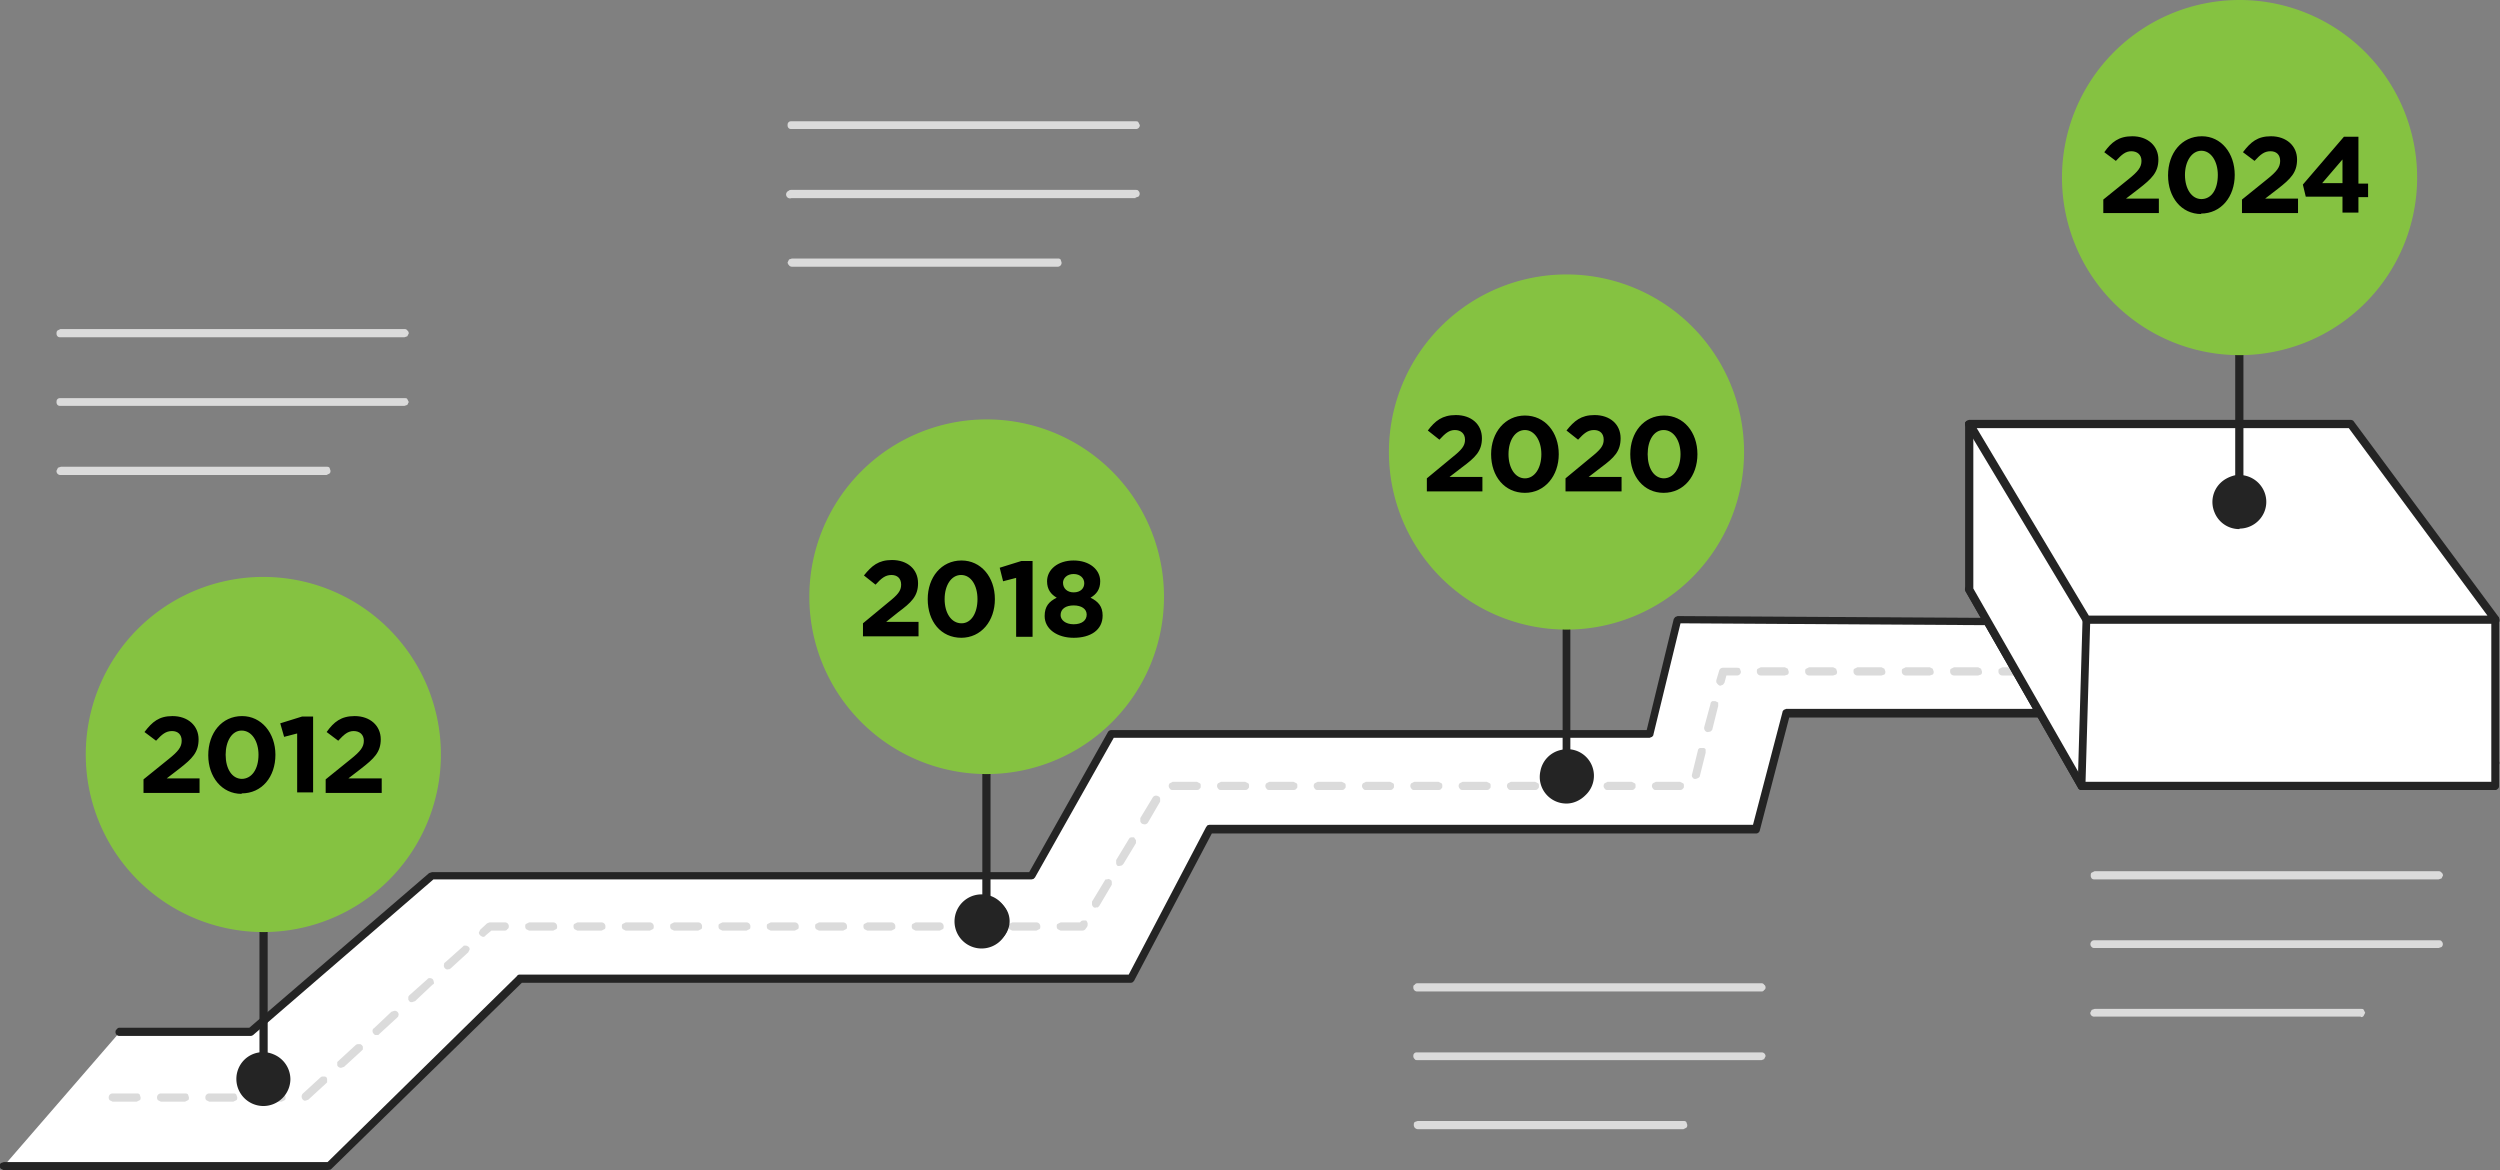 <svg xmlns="http://www.w3.org/2000/svg" viewBox="0 0 517.4 242.2">
  <rect x="0" y="0" width="517.4" height="242.2" fill="#808080" stroke="none"/>
  <g class="layer">
    <path fill="#fff"
      d="M.8 241.3h67.3l39.4-38.7h126.4l16.4-31h113.1l6.4-24H428l2.7-18.9-83.6-.4-5.8 23.6H230.1l-16.6 29.3H89.4l-37.5 32.4H24.8" />
    <path fill="#242424"
      d="M68 242.2H.8l-.6-.3a.8.8 0 0 1 0-1.2l.6-.2h67L107 202c.1-.2.3-.3.6-.3h126l16-30.5.3-.4.4-.1h112.5l6.1-23.3c0-.2.2-.4.3-.5l.5-.2h57.6l2.5-17.2-82-.5-5.6 23c0 .2-.1.3-.3.5l-.5.2H230.5l-16.3 28.9-.3.3-.4.1H89.7l-37.3 32.2a1 1 0 0 1-.5.2H24.7a.8.8 0 0 1-.8-.8c0-.3.1-.5.3-.6.1-.2.3-.3.5-.3h26.9l37.2-32 .6-.2H213l16.3-29a.8.8 0 0 1 .7-.4h110.8l5.6-23 .3-.4.5-.2 83.6.5h.4l.3.3a1 1 0 0 1 .1.6l-2.7 19-.3.4c-.1.2-.3.2-.5.2h-57.8l-6.1 23.4a.8.8 0 0 1-.8.6H250.8L234.7 203l-.3.3a1 1 0 0 1-.5.1H108L68.5 242l-.2.1H68z" />
    <path fill="#DBDBDB"
      d="M58.3 228h-5l-.6-.3a.8.8 0 0 1-.2-.6.8.8 0 0 1 .8-.8h5a.8.8 0 0 1 .8.8c0 .3 0 .5-.2.6l-.6.3zm-10 0h-5l-.6-.3a.8.8 0 0 1-.2-.6.8.8 0 0 1 .8-.8h5c.2 0 .4 0 .6.2l.2.6c0 .3 0 .5-.2.6l-.6.3zm-10 0h-5l-.6-.3a.8.8 0 0 1-.2-.6.8.8 0 0 1 .8-.8h5c.2 0 .4 0 .6.2l.2.6c0 .3 0 .5-.2.6l-.6.3zm-10 0h-5l-.6-.3a.8.8 0 0 1-.2-.6.8.8 0 0 1 .8-.8h5c.2 0 .4 0 .6.2l.2.6c0 .3 0 .5-.2.6l-.6.3zm35-.2H63a.9.9 0 0 1-.5-.5.9.9 0 0 1 .2-1l3.6-3.3.3-.2h.7l.3.2.1.3v.7l-.2.2-3.7 3.4-.6.2h.1zm7.3-6.8a.9.9 0 0 1-.8-.5v-.7l.2-.2 3.7-3.4.3-.1h.6l.3.2.2.3v.6l-.3.3-3.6 3.3-.6.2zm7.4-6.8h-.4a.8.8 0 0 1-.2-.2.8.8 0 0 1-.3-.6c0-.3.1-.5.3-.6l3.6-3.4.6-.2a.8.8 0 0 1 .9.8l-.1.4-.2.2-3.7 3.4-.2.2h-.4zm7.3-6.8H85a.7.7 0 0 1-.3-.2l-.2-.3v-.6l.2-.3 3.7-3.3.2-.2a.9.9 0 0 1 1 .2l.1.2.1.4v.3l-.3.2-3.6 3.4-.6.2zm7.3-6.7-.4-.2a.8.8 0 0 1-.3-.9c0-.1 0-.3.2-.4l3.7-3.3.2-.2h.4a.9.9 0 0 1 .5.2c.2.1.3.3.3.6l-.3.6-3.6 3.3-.3.2h-.4zm7.4-6.8a1 1 0 0 1-.3-.1l-.3-.2a.9.9 0 0 1-.3-.6l.3-.6 1.4-1.3.5-.2h3.1a.8.8 0 0 1 .9.9c0 .2-.1.4-.3.5-.1.2-.3.3-.6.3h-2.7l-1.2 1c-.1.2-.3.3-.6.3h.1zm124-1.3h-4.5l-.6-.3a.8.8 0 0 1-.2-.6c0-.2 0-.4.2-.5l.6-.3h4l.3-.3.3-.1h.7l.2.3.1.3v.4l-.1.3-.3.4a.8.8 0 0 1-.7.4zm-9.5 0h-5l-.6-.3a.8.8 0 0 1-.2-.6c0-.2 0-.4.2-.5l.6-.3h5a.8.8 0 0 1 .8.8c0 .3 0 .5-.2.6l-.6.3zm-10 0h-5l-.6-.3a.8.8 0 0 1-.2-.6c0-.2 0-.4.2-.5l.6-.3h5a.8.8 0 0 1 .8.8c0 .3 0 .5-.2.6l-.6.3zm-10 0h-5l-.6-.3a.8.8 0 0 1-.2-.6c0-.2 0-.4.2-.5l.6-.3h5a.8.8 0 0 1 .8.8c0 .3 0 .5-.2.6l-.6.3zm-10 0h-5l-.6-.3a.8.8 0 0 1-.2-.6c0-.2 0-.4.2-.5l.6-.3h5a.8.8 0 0 1 .8.8c0 .3 0 .5-.2.6l-.6.3zm-10 0h-5l-.6-.3a.8.8 0 0 1-.2-.6c0-.2 0-.4.2-.5l.6-.3h5a.8.8 0 0 1 .8.8c0 .3 0 .5-.2.6l-.6.3zm-10 0h-5l-.6-.3a.8.8 0 0 1-.2-.6c0-.2 0-.4.2-.5l.6-.3h5a.8.8 0 0 1 .8.8c0 .3 0 .5-.2.6l-.6.3zm-10 0h-5l-.6-.3a.8.8 0 0 1-.2-.6c0-.2 0-.4.2-.5l.6-.3h5a.8.8 0 0 1 .8.8c0 .3 0 .5-.2.6l-.6.3zm-10 0h-5l-.6-.3a.8.8 0 0 1-.2-.6c0-.2 0-.4.2-.5l.6-.3h5a.8.8 0 0 1 .8.8c0 .3 0 .5-.2.6l-.6.3zm-10 0h-5l-.6-.3a.8.8 0 0 1-.2-.6c0-.2 0-.4.2-.5l.6-.3h5a.8.8 0 0 1 .8.8c0 .3 0 .5-.2.6l-.6.3zm-10 0h-5l-.6-.3a.8.8 0 0 1-.2-.6c0-.2 0-.4.2-.5l.6-.3h5a.8.8 0 0 1 .8.8c0 .3 0 .5-.2.6l-.6.3zm-10 0h-5l-.6-.3a.8.8 0 0 1-.2-.6c0-.2 0-.4.2-.5l.6-.3h5a.8.8 0 0 1 .8.8c0 .3 0 .5-.2.6l-.6.3zm112.3-4.7-.4-.1a.9.9 0 0 1-.4-.6v-.6l2.6-4.3.2-.3h.3l.3-.1.3.1.3.2.1.3v.6l-2.6 4.4-.3.3h-.5zm5-8.7a1 1 0 0 1-.5 0 .8.8 0 0 1-.3-.6v-.6l2.6-4.3.2-.3.3-.1h.6l.4.6v.6l-2.6 4.3-.3.3-.4.1zm5-8.6-.4-.1a.9.9 0 0 1-.4-.5v-.7l2.6-4.3a.8.8 0 0 1 1.1-.2c.2 0 .4.3.4.5v.6l-2.5 4.3a.8.8 0 0 1-.8.4zm111-7.1h-5c-.3 0-.5 0-.7-.3a.8.8 0 0 1 0-1.1l.6-.3h5l.6.3c.2.1.2.3.2.6 0 .2 0 .4-.2.5-.1.2-.3.3-.6.3zm-10 0h-5c-.3 0-.5 0-.7-.3a.8.8 0 0 1 0-1.1l.6-.3h5l.6.3c.2.1.2.3.2.6 0 .2 0 .4-.2.5-.1.2-.3.3-.6.3zm-10 0h-5c-.3 0-.5 0-.7-.3a.8.8 0 0 1 0-1.1l.6-.3h5l.6.3c.2.1.2.3.2.6 0 .2 0 .4-.2.5-.1.2-.3.3-.6.3zm-10 0h-5c-.3 0-.5 0-.7-.3a.8.8 0 0 1 0-1.1l.6-.3h5l.6.3c.2.1.2.3.2.6 0 .2 0 .4-.2.5-.1.2-.3.3-.6.3zm-10 0h-5c-.3 0-.5 0-.7-.3a.8.8 0 0 1 0-1.1l.6-.3h5l.6.3c.2.1.2.3.2.6 0 .2 0 .4-.2.5-.1.2-.3.3-.6.3zm-10 0h-5c-.3 0-.5 0-.7-.3a.8.8 0 0 1 0-1.1l.6-.3h5l.6.3c.2.1.2.3.2.6 0 .2 0 .4-.2.5-.1.2-.3.3-.6.3zm-10 0h-5c-.3 0-.5 0-.7-.3a.8.8 0 0 1 0-1.1l.6-.3h5l.6.3c.2.1.2.3.2.6 0 .2 0 .4-.2.5-.1.2-.3.3-.6.3zm-10 0h-5c-.3 0-.5 0-.7-.3a.8.8 0 0 1 0-1.1l.6-.3h5l.6.3c.2.1.2.3.2.6 0 .2 0 .4-.2.5-.1.2-.3.3-.6.3zm-10 0h-5c-.3 0-.5 0-.7-.3a.8.8 0 0 1 0-1.1l.6-.3h5l.6.3c.2.1.2.3.2.6 0 .2 0 .4-.2.5-.1.2-.3.3-.6.3zm-10 0h-5c-.3 0-.5 0-.7-.3a.8.8 0 0 1 0-1.1l.6-.3h5l.6.3c.2.1.2.3.2.6 0 .2 0 .4-.2.5-.1.2-.3.3-.6.3zm-10 0h-5c-.3 0-.5 0-.7-.3a.8.8 0 0 1 0-1.1l.6-.3h5l.6.3c.2.1.2.3.2.6 0 .2 0 .4-.2.5-.1.2-.3.3-.6.3zm103.1-2.3h-.2s-.2 0-.3-.2l-.2-.2a.9.9 0 0 1 0-.6l1.2-4.9c0-.2.2-.4.4-.5h.7c.2 0 .4.1.5.3v.7l-1.2 4.8c0 .2-.2.3-.3.4l-.5.2zm2.6-9.7h-.2a.8.8 0 0 1-.5-.4.9.9 0 0 1-.1-.6l1.3-4.8c0-.3.2-.5.4-.6h.6l.6.3v.7l-1.2 4.8c0 .2-.2.3-.4.5l-.5.1zm2.6-9.6h-.2a1 1 0 0 1-.3-.2l-.2-.2-.2-.3v-.4l.6-2a.8.8 0 0 1 .8-.6h2.9c.2 0 .4 0 .6.2l.2.6a.8.8 0 0 1-.8.8h-2.2l-.4 1.5-.3.4-.5.2zm73.3-2.1h-5a.8.8 0 0 1-.8-.8c0-.3 0-.5.2-.6l.6-.3h5l.6.3.2.6c0 .2 0 .4-.2.6l-.6.2zm-10 0h-5a.8.8 0 0 1-.8-.8c0-.3 0-.5.2-.6l.6-.3h5l.6.3.2.6c0 .2 0 .4-.2.6l-.6.2zm-10 0h-5a.8.8 0 0 1-.8-.8c0-.3 0-.5.2-.6l.6-.3h5l.6.3.2.6c0 .2 0 .4-.2.6l-.6.2zm-10 0h-5a.8.8 0 0 1-.8-.8c0-.3 0-.5.2-.6l.6-.3h5l.6.3.2.6c0 .2 0 .4-.2.6l-.6.2zm-10 0h-5a.8.8 0 0 1-.8-.8c0-.3 0-.5.2-.6l.6-.3h5l.6.3.2.6c0 .2 0 .4-.2.6l-.6.2zm-10 0h-5a.8.8 0 0 1-.8-.8c0-.3 0-.5.2-.6l.6-.3h5l.6.3.2.6c0 .2 0 .4-.2.6l-.6.2zm-10 0h-5a.8.8 0 0 1-.8-.8c0-.3 0-.5.2-.6l.6-.3h5l.6.3.2.6c0 .2 0 .4-.2.6l-.6.2z" />
    <path fill="#fff" d="m407.6 122 23.2 40.6 85.7-4.8-32.7-34.3-76.2-1.6z" />
    <path fill="#242424"
      d="M430.8 163.5a.8.8 0 0 1-.7-.4l-23.3-40.7a.8.8 0 0 1 0-.9l.3-.3.4-.1 76.3 1.7h.3l.2.2 32.7 34.3a.8.8 0 0 1 .2.9l-.3.3-.4.2-85.7 4.8zM409 122.8l22.3 39 83.3-4.7-31.2-32.7-74.4-1.6z" />
    <path fill="#fff" d="M407.6 87.8v34.1l23.2 40.7h85.7v-34.3l-109-40.5z" />
    <path fill="#242424"
      d="M516.5 163.5h-85.7a.8.8 0 0 1-.7-.4l-23.3-40.7-.1-.5V87.4l.3-.3.4-.1h.4l108.9 40.5.4.3.1.5v34.3c0 .2 0 .4-.2.6-.1.1-.3.3-.5.3zm-85.2-1.7h84.3v-33L408.4 89v32.8l22.9 40z" />
    <path fill="#fff" d="m407.6 87.8 24.2 40.5h84.7l-30-40.5h-79z" />
    <path fill="#242424"
      d="M516.5 129.1h-84.7l-.4-.1a.9.9 0 0 1-.3-.3l-24.3-40.5a.8.8 0 0 1 .3-1.1l.4-.2h79a.8.8 0 0 1 .7.4l30 40.5.1.4v.4l-.4.4-.4.1zm-84.2-1.7h82.5l-28.7-38.8h-77l23.2 38.8z" />
    <path fill="#242424"
      d="m430.8 163.5-.3-.1a.8.8 0 0 1-.3-.2l-.1-.3-.1-.3 1-34.3c0-.3.1-.5.3-.6.1-.2.3-.3.5-.3.3 0 .5.1.6.3.2.2.2.4.2.6l-1 34.4v.3a.8.8 0 0 1-.8.5zM54.5 224.2l-.6-.3a.8.8 0 0 1-.2-.6v-33.9a.8.8 0 0 1 .8-.8c.2 0 .5 0 .6.2l.3.6v34l-.3.5c-.1.2-.4.3-.6.3z" />
    <path fill="#242424" d="M54.5 228a4.7 4.7 0 1 0 0-9.4 4.7 4.7 0 0 0 0 9.5z" />
    <path fill="#242424"
      d="M54.5 228.9a5.6 5.6 0 0 1-4-9.5 5.5 5.5 0 0 1 6.1-1.2 5.6 5.6 0 0 1 3.5 5.1 5.6 5.6 0 0 1-5.6 5.6zm0-9.5a4 4 0 0 0-3.6 2.4A3.9 3.9 0 0 0 56 227a4 4 0 0 0 1.3-6.4 3.9 3.9 0 0 0-2.8-1z" />
    <path fill="#85C241" d="M54.5 192.9a36.7 36.7 0 1 0 0-73.5 36.7 36.7 0 0 0 0 73.5z" />
    <path fill="#242424"
      d="M204.2 191.5a.8.8 0 0 1-.9-.8v-34l.3-.5c.1-.2.3-.2.6-.2.2 0 .4 0 .5.2l.3.6v33.9l-.3.6-.5.2z" />
    <path fill="#242424" d="M204.2 195.4a4.7 4.7 0 1 0 0-9.5 4.7 4.7 0 0 0 0 9.5z" />
    <path fill="#242424"
      d="M204.2 196.2a5.6 5.6 0 1 1 0-11 5.6 5.6 0 0 1 0 11zm0-9.4a3.9 3.9 0 1 0 0 7.8 3.9 3.9 0 0 0 0-7.8z" />
    <path fill="#85C241" d="M204.2 160.2a36.7 36.7 0 1 0 0-73.4 36.7 36.7 0 0 0 0 73.4z" />
    <path fill="#242424"
      d="M324.2 161.5c-.2 0-.4 0-.6-.2a.8.8 0 0 1-.2-.6v-33.9c0-.2 0-.4.2-.6a.8.8 0 0 1 1.2 0c.2.2.2.4.2.6v33.9a.9.9 0 0 1-.2.6l-.3.2h-.3z" />
    <path fill="#242424" d="M324.2 165.4a4.7 4.7 0 1 0 0-9.4 4.7 4.7 0 0 0 0 9.4z" />
    <path fill="#242424"
      d="M324.2 166.3a5.5 5.5 0 0 1-5.4-6.7 5.5 5.5 0 0 1 4.3-4.4 5.5 5.5 0 0 1 5 9.4c-1 1-2.4 1.7-3.9 1.7zm0-9.5a3.9 3.9 0 0 0-3.6 2.4 4 4 0 0 0 .9 4.3 4 4 0 0 0 4.2.8 4 4 0 0 0 1.8-1.4 4 4 0 0 0 .3-3.7 4 4 0 0 0-3.6-2.4z" />
    <path fill="#85C241" d="M324.2 130.3a36.7 36.7 0 1 0 0-73.5 36.7 36.7 0 0 0 0 73.5z" />
    <path fill="#242424"
      d="M463.5 104.8a1 1 0 0 1-.6-.3 1 1 0 0 1-.3-.6V70a.8.8 0 0 1 .9-.8c.2 0 .4 0 .6.2l.2.6v34c0 .1 0 .3-.3.5-.1.2-.3.3-.5.3z" />
    <path fill="#242424" d="M463.5 108.7a4.7 4.7 0 1 0 0-9.5 4.7 4.7 0 0 0 0 9.5z" />
    <path fill="#242424"
      d="M463.5 109.5a5.5 5.5 0 0 1-5.2-3.5 5.5 5.5 0 0 1 1.2-6c.8-.8 1.8-1.3 2.9-1.6a5.6 5.6 0 0 1 5.7 2.4 5.5 5.5 0 0 1 .5 5.2 5.6 5.6 0 0 1-5.1 3.4zm0-9.5a3.9 3.9 0 1 0 0 7.8 3.9 3.9 0 0 0 0-7.8z" />
    <path fill="#85C241" d="M463.5 73.5a36.7 36.7 0 1 0 0-73.5 36.7 36.7 0 0 0 0 73.5z" />
    <path fill="#DBDBDB"
      d="M83.7 69.8H12.5c-.2 0-.4 0-.6-.2a.8.8 0 0 1-.2-.6c0-.2 0-.4.2-.6l.6-.3h71.2c.3 0 .5.1.6.3.2.1.3.4.3.6l-.3.6-.6.2zm0 14.2H12.5c-.2 0-.4 0-.6-.2a.8.8 0 0 1-.2-.6c0-.2 0-.4.2-.6.2-.2.4-.2.6-.2h71.2c.3 0 .5 0 .6.2l.3.6-.3.6-.6.2zM67.6 98.3h-55a.8.8 0 0 1-.9-.9l.3-.6.6-.2h55c.2 0 .4 0 .6.2l.2.6c0 .2 0 .4-.2.6l-.6.3zM235 26.7h-71.2c-.2 0-.4 0-.6-.2a.8.8 0 0 1-.2-.6c0-.2 0-.4.2-.6.2-.2.4-.2.6-.2H235c.2 0 .5 0 .6.2l.3.6a.8.8 0 0 1-.9.8zm0 14.3h-71.2a.8.8 0 0 1-.6-1.5c.2-.2.4-.2.6-.2H235c.2 0 .5 0 .6.2a.8.8 0 0 1 0 1.2l-.6.2zm-16.1 14.2h-55c-.2 0-.5-.1-.6-.3a.9.9 0 0 1-.3-.6l.3-.6.6-.2h55c.2 0 .4 0 .6.2l.2.6a.8.8 0 0 1-.8.9zm145.7 150h-71.3a.8.8 0 0 1-.8-.8c0-.3 0-.5.3-.6.1-.2.3-.3.5-.3h71.3c.2 0 .4.1.5.3.2.1.3.3.3.6 0 .2-.1.4-.3.5-.1.2-.3.3-.5.3zm0 14.2h-71.3c-.2 0-.4 0-.5-.2a.8.8 0 0 1-.3-.6c0-.2 0-.4.2-.6.2-.2.4-.2.6-.2h71.3a.8.8 0 0 1 .8.8l-.3.6-.5.2zm-16.2 14.3h-55a1 1 0 0 1-.6-.3.9.9 0 0 1-.2-.6c0-.2 0-.4.2-.6l.6-.2h55c.2 0 .4 0 .6.2l.2.6c0 .2 0 .4-.2.6l-.6.3zM504.7 182h-71.2c-.2 0-.4 0-.6-.2a.9.9 0 0 1-.2-.6c0-.2 0-.5.2-.6l.6-.3h71.2c.2 0 .5.1.6.3.2.1.3.4.3.6l-.3.6-.6.2zm0 14.2h-71.2c-.2 0-.4 0-.6-.2a.8.8 0 0 1 0-1.2c.2-.2.4-.2.6-.2h71.2c.2 0 .5 0 .6.2a.8.8 0 0 1 0 1.2l-.6.2zm-16.1 14.2h-55.1a.8.8 0 0 1-.9-.8l.3-.6.6-.2h55.1c.3 0 .5 0 .6.2l.3.6-.3.6c-.1.2-.3.3-.6.3z" />
    <path
      d="M29.7 164v-2.7l5.2-4.2c2-1.6 2.7-2.5 2.7-3.8 0-1.3-.8-2-2-2-1.3 0-2.1.7-3.3 2l-2.4-1.8c1.6-2.1 3-3.3 5.8-3.3 3.2 0 5.4 2 5.4 4.8 0 2.7-1.3 4-4 6.1l-2.6 2h6.8v3H29.7zm20.3.3c-4.1 0-6.9-3.5-6.9-8 0-4.6 2.8-8.1 7-8.1 4 0 6.9 3.5 6.9 8 0 4.6-2.8 8-7 8zm0-3.1c2.1 0 3.5-2 3.5-5 0-2.8-1.4-5-3.5-5-2 0-3.3 2.2-3.3 5 0 2.9 1.3 5 3.4 5zm11.5 2.8v-12.2l-2.7.7-.8-2.8 4.5-1.4h2.3V164h-3.3zm5.9 0v-2.7l5.2-4.2c2-1.6 2.7-2.5 2.7-3.8 0-1.3-.9-2-2.1-2-1.2 0-2 .7-3.2 2l-2.4-1.8c1.5-2.1 3-3.3 5.8-3.3 3.2 0 5.4 2 5.4 4.8 0 2.7-1.4 4-4.1 6.1l-2.6 2H79v3H67.4zM435.3 44v-2.7l5.2-4.2c2-1.6 2.7-2.5 2.7-3.8 0-1.3-.9-2-2.1-2-1.2 0-2 .7-3.2 2l-2.4-1.8c1.5-2.1 3-3.3 5.8-3.3 3.2 0 5.4 2 5.4 4.8 0 2.7-1.4 4-4.1 6.1l-2.6 2h6.8v3h-11.5zm20.3.3c-4.2 0-6.9-3.5-6.9-8 0-4.6 2.8-8.1 7-8.1 4 0 6.8 3.5 6.8 8s-2.8 8-7 8zm0-3.1c2.1 0 3.4-2 3.4-5 0-2.8-1.4-5-3.4-5s-3.4 2.2-3.4 5c0 2.9 1.4 5 3.4 5zM464 44v-2.7l5.2-4.2c2-1.6 2.7-2.5 2.7-3.8 0-1.3-.8-2-2-2-1.3 0-2.1.7-3.3 2l-2.4-1.8c1.6-2.1 3-3.3 5.8-3.3 3.2 0 5.4 2 5.4 4.8 0 2.7-1.3 4-4 6.1l-2.6 2h6.8v3H464zm20.8 0v-3.3h-7.6l-.6-2.5 8.5-9.9h3V38h2v2.8h-2V44h-3.3zm-4.2-6.1h4.2V33l-4.2 4.9zm-185.3 63.9V99l5.2-4.3c2-1.6 2.7-2.4 2.7-3.7 0-1.3-.9-2-2.1-2-1.2 0-2 .7-3.2 2l-2.4-1.9c1.5-2 3-3.2 5.8-3.2 3.2 0 5.4 1.9 5.4 4.8 0 2.7-1.4 4-4.1 6l-2.6 2h6.8v3h-11.5zm20.3.2c-4.2 0-7-3.4-7-8 0-4.5 2.9-8 7-8s7 3.4 7 8c0 4.5-2.9 8-7 8zm0-3c2 0 3.4-2.1 3.4-5 0-2.8-1.4-5-3.4-5s-3.4 2.1-3.4 5 1.4 5 3.4 5zm8.4 2.8V99l5.2-4.3c2-1.6 2.7-2.4 2.7-3.7 0-1.3-.8-2-2-2-1.3 0-2.1.7-3.3 2l-2.4-1.9c1.6-2 3-3.2 5.8-3.2 3.2 0 5.4 1.9 5.4 4.8 0 2.7-1.3 4-4 6l-2.6 2h6.8v3H324zm20.3.2c-4.1 0-6.9-3.4-6.9-8 0-4.5 2.8-8 7-8 4 0 6.9 3.4 6.9 8 0 4.5-2.8 8-7 8zm0-3c2.1 0 3.5-2.1 3.5-5 0-2.8-1.4-5-3.5-5-2 0-3.3 2.1-3.3 5s1.3 5 3.4 5zm-165.7 32.8V129l5.2-4.3c2-1.6 2.7-2.4 2.7-3.7 0-1.3-.8-2-2-2-1.3 0-2.1.7-3.3 2l-2.4-1.9c1.6-2 3-3.2 5.8-3.2 3.2 0 5.4 1.9 5.4 4.8 0 2.7-1.4 4-4.1 6l-2.5 2h6.7v3h-11.5zm20.4.2c-4.3 0-7-3.4-7-8 0-4.5 2.8-8 7-8 4 0 6.9 3.4 6.9 8 0 4.5-2.8 8-7 8zm0-3c2 0 3.3-2.1 3.3-5 0-2.8-1.3-5-3.4-5-2 0-3.4 2.1-3.4 5s1.4 5 3.5 5zm11.3 2.8v-12.2l-2.7.7-.7-2.8 4.5-1.4h2.3v15.7h-3.3zm11.9.2c-3.4 0-6-1.8-6-4.5 0-2 .9-3 2.5-3.8-1.2-.7-2-1.7-2-3.4 0-2.4 2.2-4.3 5.5-4.3s5.5 1.9 5.5 4.3c0 1.7-.8 2.7-2 3.4 1.6.8 2.5 1.8 2.5 3.7 0 3-2.5 4.6-6 4.6zm0-9.4c1.4 0 2.2-.8 2.2-1.9 0-1-.8-1.9-2.2-1.9-1.4 0-2.2.9-2.2 1.8 0 1.2.9 2 2.2 2zm0 6.6c1.7 0 2.7-.8 2.7-2s-1.1-1.9-2.7-1.9-2.7.7-2.7 2c0 1 1 1.9 2.7 1.9z" />
  </g>
</svg>